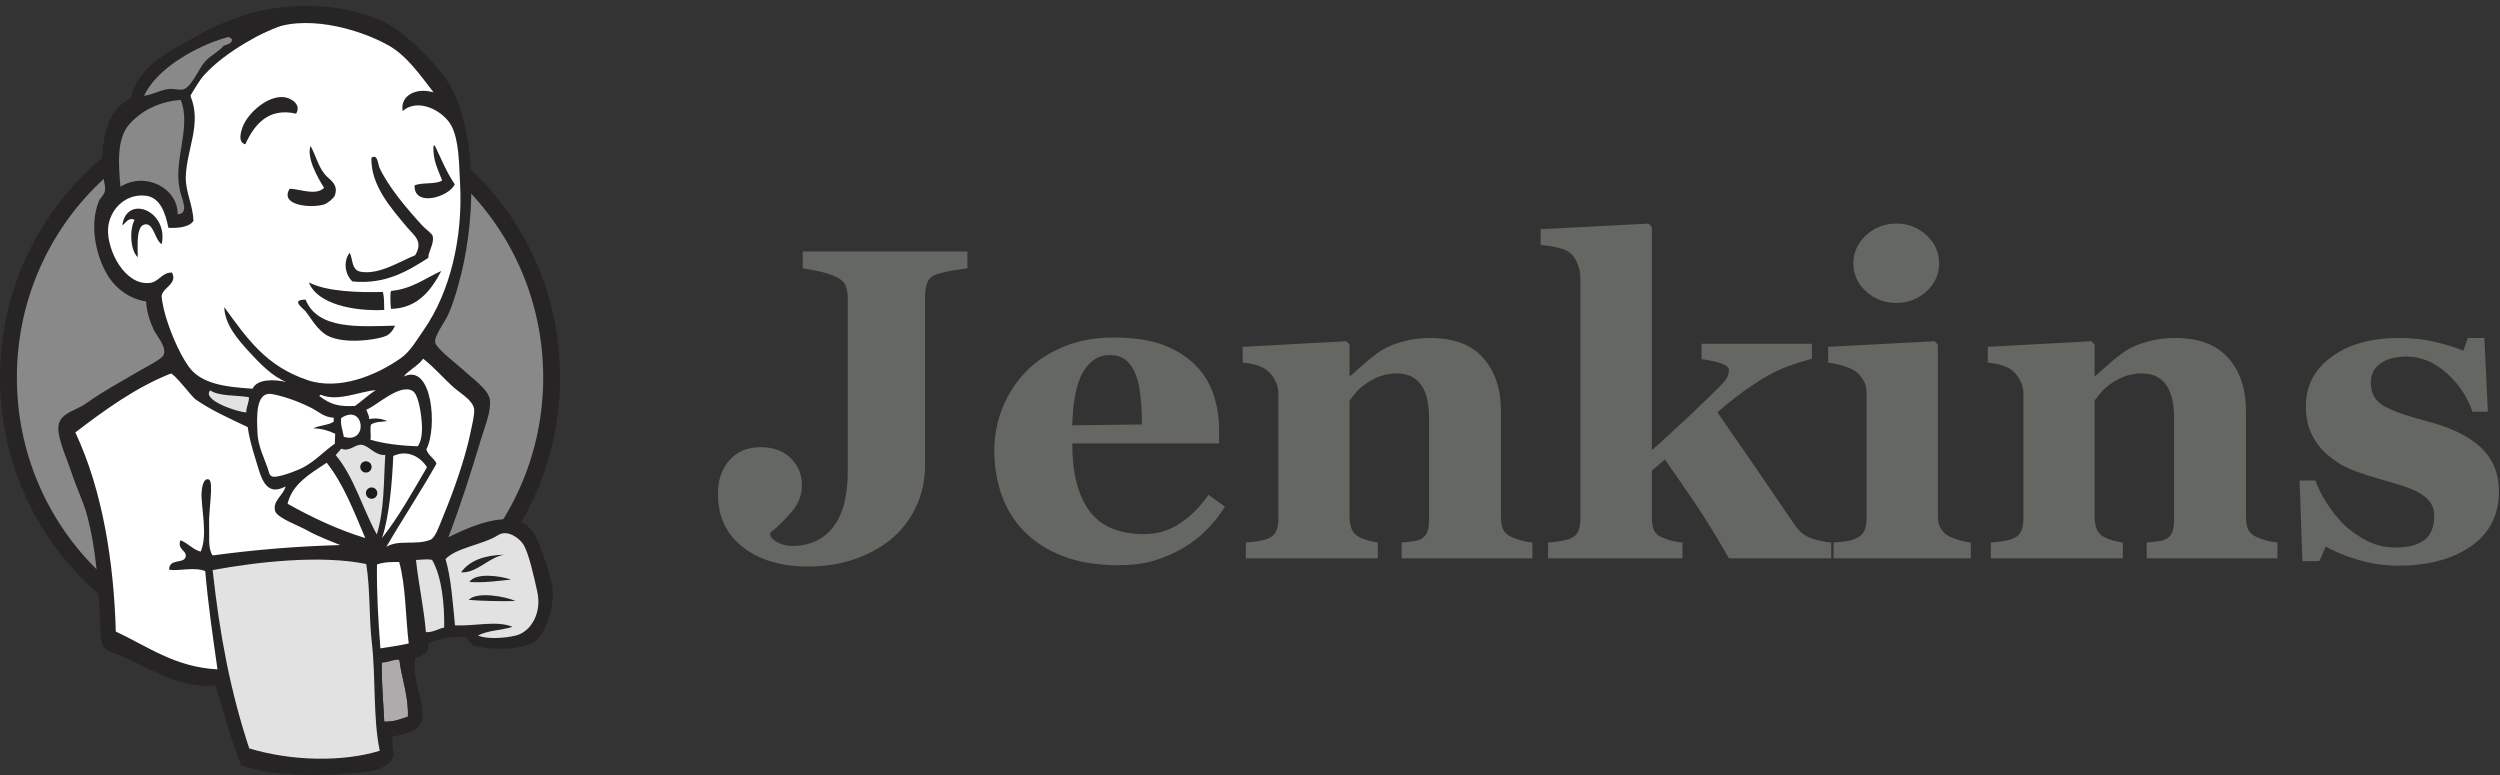 <?xml version="1.0" encoding="UTF-8"?>
<svg width="158px" height="49px" viewBox="0 0 158 49" version="1.1" xmlns="http://www.w3.org/2000/svg" xmlns:xlink="http://www.w3.org/1999/xlink">
    <rect x="0" y="0" width="158" height="49" fill="#333333" stroke="none"/>
    <!-- Generator: sketchtool 55.2 (78181) - https://sketchapp.com -->
    <title>9521EB39-1715-4EF7-BA8E-6ED3E5395B85</title>
    <desc>Created with sketchtool.</desc>
    <g id="Current" stroke="none" stroke-width="1" fill="none" fill-rule="evenodd">
        <g id="web2.0-_1-copy" transform="translate(-524, -1274)">
            <g id="Stacked-Group">
                <g id="#3" transform="translate(0, 610)">
                    <g id="Group-24" transform="translate(110, 619)">
                        <g id="Group-9" transform="translate(45, 44)">
                            <g id="Group-10">
                                <g id="Stacked-Group">
                                    <g id="logo_Jenkins_logo" transform="translate(369, 0)">
                                        <path d="M61.14,17.959 C60.774,18.005 60.463,18.05 60.206,18.096 C59.95,18.142 59.662,18.205 59.342,18.287 C58.967,18.388 58.727,18.565 58.621,18.82 C58.516,19.075 58.464,19.367 58.464,19.695 L58.464,30.382 C58.464,31.366 58.265,32.268 57.867,33.088 C57.469,33.908 56.922,34.596 56.227,35.152 C55.522,35.698 54.735,36.111 53.866,36.388 C52.997,36.666 52.068,36.805 51.08,36.805 C49.369,36.805 47.99,36.395 46.943,35.575 C45.895,34.755 45.371,33.63 45.371,32.2 C45.371,31.352 45.611,30.651 46.092,30.095 C46.572,29.539 47.233,29.261 48.075,29.261 C48.871,29.261 49.504,29.494 49.976,29.958 C50.447,30.423 50.682,30.997 50.682,31.68 C50.682,32.263 50.479,32.803 50.072,33.3 C49.664,33.796 49.2,34.254 48.679,34.673 L48.679,34.851 C48.761,35.033 48.939,35.188 49.214,35.316 C49.488,35.443 49.767,35.507 50.051,35.507 C51.149,35.507 52.011,35.115 52.638,34.332 C53.265,33.548 53.578,32.364 53.578,30.778 L53.578,19.832 C53.578,19.504 53.528,19.23 53.427,19.012 C53.326,18.793 53.084,18.602 52.7,18.438 C52.425,18.319 52.094,18.219 51.705,18.137 C51.316,18.055 50.993,17.996 50.737,17.959 L50.737,16.893 L61.14,16.893 L61.14,17.959 Z M77.416,33.02 C77.096,33.539 76.709,34.029 76.256,34.489 C75.803,34.949 75.289,35.343 74.712,35.671 C74.099,36.017 73.48,36.279 72.853,36.457 C72.226,36.634 71.506,36.723 70.691,36.723 C69.337,36.723 68.169,36.532 67.185,36.149 C66.201,35.767 65.389,35.252 64.749,34.605 C64.109,33.958 63.631,33.195 63.315,32.316 C62.999,31.437 62.841,30.482 62.841,29.453 C62.841,28.523 63.013,27.633 63.356,26.781 C63.699,25.929 64.186,25.171 64.818,24.506 C65.44,23.859 66.224,23.335 67.171,22.934 C68.118,22.533 69.177,22.333 70.348,22.333 C71.629,22.333 72.681,22.487 73.505,22.797 C74.328,23.107 75.01,23.535 75.55,24.082 C76.071,24.601 76.451,25.214 76.689,25.92 C76.926,26.626 77.045,27.366 77.045,28.141 L77.045,29.029 L67.768,29.029 C67.768,30.897 68.13,32.318 68.852,33.293 C69.575,34.268 70.723,34.755 72.297,34.755 C73.157,34.755 73.93,34.521 74.616,34.051 C75.303,33.582 75.888,32.988 76.373,32.268 L77.416,33.02 Z M72.174,27.826 C72.174,27.28 72.146,26.719 72.091,26.145 C72.036,25.571 71.94,25.102 71.803,24.738 C71.647,24.31 71.435,23.986 71.165,23.768 C70.895,23.549 70.554,23.44 70.142,23.44 C69.438,23.44 68.875,23.795 68.454,24.506 C68.034,25.216 67.805,26.341 67.768,27.881 L72.174,27.826 Z M96.849,36.286 L88.587,36.286 L88.587,35.288 C88.761,35.27 88.971,35.247 89.218,35.22 C89.465,35.193 89.653,35.147 89.781,35.083 C89.973,34.983 90.11,34.837 90.193,34.646 C90.275,34.455 90.316,34.172 90.316,33.799 L90.316,27.403 C90.316,26.473 90.145,25.774 89.802,25.305 C89.458,24.836 88.953,24.601 88.285,24.601 C87.919,24.601 87.578,24.656 87.263,24.765 C86.947,24.875 86.638,25.034 86.336,25.243 C86.071,25.426 85.858,25.612 85.698,25.804 C85.538,25.995 85.403,26.164 85.293,26.309 L85.293,33.648 C85.293,33.967 85.339,34.234 85.431,34.448 C85.522,34.662 85.673,34.824 85.883,34.933 C86.03,35.015 86.213,35.088 86.432,35.152 C86.652,35.215 86.867,35.261 87.077,35.288 L87.077,36.286 L78.733,36.286 L78.733,35.288 C78.962,35.27 79.193,35.245 79.426,35.213 C79.66,35.181 79.859,35.138 80.023,35.083 C80.316,34.983 80.518,34.828 80.627,34.619 C80.737,34.409 80.792,34.136 80.792,33.799 L80.792,25.845 C80.792,25.562 80.719,25.284 80.572,25.011 C80.426,24.738 80.234,24.515 79.996,24.342 C79.831,24.232 79.623,24.141 79.372,24.068 C79.12,23.995 78.843,23.945 78.541,23.918 L78.541,22.92 L85.087,22.565 L85.293,22.77 L85.293,24.752 L85.348,24.752 C85.604,24.524 85.915,24.25 86.281,23.932 C86.647,23.613 86.986,23.353 87.297,23.153 C87.636,22.934 88.079,22.747 88.628,22.592 C89.177,22.437 89.763,22.36 90.385,22.36 C91.876,22.36 92.995,22.781 93.74,23.624 C94.486,24.467 94.859,25.585 94.859,26.979 L94.859,33.676 C94.859,34.013 94.909,34.282 95.01,34.482 C95.11,34.682 95.298,34.842 95.572,34.96 C95.719,35.024 95.899,35.088 96.114,35.152 C96.329,35.215 96.574,35.261 96.849,35.288 L96.849,36.286 Z M115.732,36.286 L109.269,36.286 C108.473,34.892 107.745,33.71 107.087,32.74 C106.428,31.769 105.806,30.87 105.22,30.04 L104.397,30.737 L104.397,33.717 C104.397,34.045 104.445,34.313 104.541,34.523 C104.637,34.733 104.822,34.887 105.097,34.988 C105.261,35.061 105.453,35.124 105.673,35.179 C105.893,35.234 106.112,35.27 106.332,35.288 L106.332,36.286 L97.837,36.286 L97.837,35.288 C98.066,35.27 98.294,35.245 98.523,35.213 C98.752,35.181 98.953,35.138 99.127,35.083 C99.42,34.983 99.619,34.828 99.724,34.619 C99.829,34.409 99.882,34.136 99.882,33.799 L99.882,18.561 C99.882,18.26 99.815,17.948 99.683,17.624 C99.55,17.301 99.356,17.057 99.099,16.893 C98.926,16.784 98.665,16.693 98.317,16.62 C97.969,16.547 97.654,16.502 97.37,16.483 L97.37,15.486 L104.191,15.13 L104.397,15.349 L104.397,29.453 C105.074,28.851 105.835,28.154 106.682,27.362 C107.528,26.569 108.207,25.913 108.72,25.394 C109.022,25.084 109.189,24.849 109.221,24.69 C109.253,24.531 109.269,24.433 109.269,24.396 C109.269,24.232 109.124,24.096 108.836,23.986 C108.548,23.877 108.116,23.781 107.539,23.699 L107.539,22.729 L114.511,22.729 L114.511,23.672 C113.596,23.927 112.898,24.166 112.418,24.389 C111.938,24.613 111.414,24.911 110.847,25.284 C110.472,25.53 110.108,25.788 109.756,26.057 C109.404,26.325 108.999,26.66 108.541,27.061 C109.438,28.355 110.266,29.553 111.025,30.655 C111.785,31.758 112.581,32.924 113.413,34.154 C113.697,34.582 114.049,34.869 114.47,35.015 C114.891,35.161 115.312,35.252 115.732,35.288 L115.732,36.286 Z M124.557,36.286 L115.883,36.286 L115.883,35.288 C116.121,35.27 116.355,35.247 116.583,35.22 C116.812,35.193 117.009,35.147 117.173,35.083 C117.466,34.974 117.672,34.817 117.791,34.612 C117.91,34.407 117.969,34.136 117.969,33.799 L117.969,25.845 C117.969,25.526 117.896,25.246 117.75,25.004 C117.603,24.763 117.42,24.569 117.201,24.424 C117.036,24.314 116.787,24.209 116.453,24.109 C116.119,24.009 115.815,23.945 115.54,23.918 L115.54,22.92 L122.265,22.565 L122.471,22.77 L122.471,33.621 C122.471,33.94 122.539,34.211 122.677,34.434 C122.814,34.657 123.011,34.824 123.267,34.933 C123.45,35.015 123.651,35.088 123.871,35.152 C124.09,35.215 124.319,35.261 124.557,35.288 L124.557,36.286 Z M122.553,17.645 C122.553,18.337 122.285,18.927 121.75,19.415 C121.215,19.902 120.581,20.146 119.85,20.146 C119.108,20.146 118.47,19.902 117.935,19.415 C117.4,18.927 117.132,18.337 117.132,17.645 C117.132,16.953 117.4,16.36 117.935,15.868 C118.47,15.376 119.108,15.13 119.85,15.13 C120.591,15.13 121.226,15.376 121.757,15.868 C122.288,16.36 122.553,16.953 122.553,17.645 Z M143.935,36.286 L135.673,36.286 L135.673,35.288 C135.847,35.27 136.057,35.247 136.304,35.22 C136.551,35.193 136.739,35.147 136.867,35.083 C137.059,34.983 137.196,34.837 137.279,34.646 C137.361,34.455 137.402,34.172 137.402,33.799 L137.402,27.403 C137.402,26.473 137.231,25.774 136.887,25.305 C136.544,24.836 136.039,24.601 135.371,24.601 C135.005,24.601 134.664,24.656 134.349,24.765 C134.033,24.875 133.724,25.034 133.422,25.243 C133.157,25.426 132.944,25.612 132.784,25.804 C132.624,25.995 132.489,26.164 132.379,26.309 L132.379,33.648 C132.379,33.967 132.425,34.234 132.516,34.448 C132.608,34.662 132.759,34.824 132.969,34.933 C133.116,35.015 133.299,35.088 133.518,35.152 C133.738,35.215 133.953,35.261 134.163,35.288 L134.163,36.286 L125.819,36.286 L125.819,35.288 C126.048,35.27 126.279,35.245 126.512,35.213 C126.746,35.181 126.945,35.138 127.109,35.083 C127.402,34.983 127.603,34.828 127.713,34.619 C127.823,34.409 127.878,34.136 127.878,33.799 L127.878,25.845 C127.878,25.562 127.805,25.284 127.658,25.011 C127.512,24.738 127.32,24.515 127.082,24.342 C126.917,24.232 126.709,24.141 126.457,24.068 C126.206,23.995 125.929,23.945 125.627,23.918 L125.627,22.92 L132.173,22.565 L132.379,22.77 L132.379,24.752 L132.434,24.752 C132.69,24.524 133.001,24.25 133.367,23.932 C133.733,23.613 134.072,23.353 134.383,23.153 C134.721,22.934 135.165,22.747 135.714,22.592 C136.263,22.437 136.849,22.36 137.471,22.36 C138.962,22.36 140.08,22.781 140.826,23.624 C141.572,24.467 141.945,25.585 141.945,26.979 L141.945,33.676 C141.945,34.013 141.995,34.282 142.096,34.482 C142.196,34.682 142.384,34.842 142.658,34.96 C142.805,35.024 142.985,35.088 143.2,35.152 C143.415,35.215 143.66,35.261 143.935,35.288 L143.935,36.286 Z M151.565,36.751 C150.677,36.751 149.811,36.621 148.964,36.361 C148.118,36.101 147.462,35.826 146.995,35.534 L146.583,36.464 L145.513,36.464 L145.334,31.366 L146.336,31.366 C146.473,31.776 146.702,32.238 147.022,32.753 C147.343,33.268 147.709,33.73 148.12,34.14 C148.55,34.55 149.042,34.897 149.596,35.179 C150.149,35.461 150.741,35.603 151.373,35.603 C152.205,35.603 152.825,35.441 153.232,35.117 C153.639,34.794 153.843,34.295 153.843,33.621 C153.843,33.257 153.752,32.956 153.569,32.719 C153.386,32.482 153.134,32.277 152.814,32.104 C152.457,31.922 152.066,31.767 151.64,31.639 C151.215,31.512 150.691,31.357 150.069,31.175 C149.447,30.992 148.914,30.808 148.47,30.621 C148.026,30.434 147.567,30.141 147.091,29.74 C146.679,29.384 146.35,28.956 146.103,28.455 C145.856,27.954 145.732,27.357 145.732,26.665 C145.732,25.38 146.274,24.342 147.359,23.549 C148.443,22.756 149.863,22.36 151.62,22.36 C152.452,22.36 153.219,22.444 153.919,22.613 C154.618,22.781 155.206,22.966 155.682,23.166 L155.97,22.36 L157.013,22.36 L157.233,27.02 L156.258,27.02 C155.938,26.073 155.389,25.255 154.612,24.567 C153.834,23.879 152.997,23.535 152.1,23.535 C151.396,23.535 150.842,23.681 150.44,23.973 C150.037,24.264 149.836,24.67 149.836,25.189 C149.836,25.881 150.131,26.382 150.721,26.692 C151.311,27.002 152.137,27.293 153.198,27.567 C154.836,27.986 156.034,28.558 156.794,29.282 C157.553,30.006 157.933,30.929 157.933,32.049 C157.933,33.544 157.345,34.701 156.169,35.521 C154.994,36.341 153.459,36.751 151.565,36.751 Z" id="Jenkins" fill="#656763" fill-rule="nonzero"></path>
                                        <g id="g3393" transform="translate(18, 25.477) scale(-1, 1) rotate(-180) translate(-18, -25.477) translate(0, 0.977)">
                                            <path d="M34.865,25.182 C34.865,15.553 27.179,7.747 17.699,7.747 C8.219,7.747 0.533,15.553 0.533,25.182 C0.533,34.811 8.219,42.618 17.699,42.618 C27.179,42.618 34.865,34.811 34.865,25.182" id="path22" fill="#898989"></path>
                                            <path d="M5.942,37.076 C2.93,34.016 1.066,29.791 1.066,25.117 L1.066,25.117 C1.066,20.444 2.93,16.218 5.942,13.159 L5.942,13.159 C8.955,10.099 13.108,8.211 17.699,8.211 L17.699,8.211 C22.29,8.211 26.443,10.099 29.456,13.159 L29.456,13.159 C32.467,16.218 34.331,20.444 34.331,25.117 L34.331,25.117 C34.331,29.791 32.467,34.016 29.456,37.076 L29.456,37.076 C26.443,40.135 22.29,42.023 17.699,42.023 L17.699,42.023 C13.108,42.023 8.955,40.135 5.942,37.076 L5.942,37.076 Z M5.18,12.419 C1.979,15.669 0,20.161 0,25.117 L0,25.117 C0,30.073 1.979,34.565 5.18,37.816 L5.18,37.816 C8.38,41.067 12.809,43.082 17.699,43.082 L17.699,43.082 C22.588,43.082 27.018,41.067 30.218,37.816 L30.218,37.816 C33.419,34.565 35.398,30.073 35.397,25.117 L35.397,25.117 C35.398,20.161 33.419,15.669 30.218,12.419 L30.218,12.419 C27.018,9.167 22.588,7.152 17.699,7.152 L17.699,7.152 C12.809,7.152 8.38,9.167 5.18,12.419 L5.18,12.419 L5.18,12.419 Z" id="path26" fill="#262424" fill-rule="nonzero"></path>
                                            <polyline id="path28" fill="#FFFFFF" points="24.925 25.085 22.309 24.696 18.778 24.306 16.489 24.241 14.266 24.306 12.565 24.826 11.061 26.449 9.884 29.761 9.623 30.475 8.053 30.995 7.138 32.488 6.484 34.631 7.203 36.514 8.903 37.099 10.276 36.449 10.93 35.021 11.715 35.151 11.977 35.475 11.715 36.969 11.65 38.852 12.042 41.449 12.027 42.933 13.219 44.826 15.312 46.32 18.974 47.878 23.028 47.294 26.559 44.761 28.194 42.164 29.241 40.281 29.502 35.605 28.717 31.579 27.279 28.007 25.905 26.124"></polyline>
                                            <polyline id="path30" fill="#FFFFFF" points="22.701 13.851 13.35 13.462 13.35 11.903 14.135 6.449 13.742 5.994 7.203 8.202 6.745 8.981 6.091 16.319 4.587 20.735 4.26 21.774 9.492 25.345 11.127 25.995 12.565 24.241 13.808 23.137 15.246 22.683 15.9 22.488 16.685 19.111 17.274 18.397 18.778 18.916 17.731 16.903 23.42 14.241 22.701 13.851"></polyline>
                                            <polyline id="path32" fill="#898989" points="7.203 36.514 8.903 37.099 10.276 36.449 10.93 35.021 11.715 35.151 11.911 35.93 11.519 37.423 11.911 40.995 11.584 42.943 12.761 44.307 15.312 46.32 14.592 47.294 10.996 45.54 9.492 44.372 8.642 42.553 7.334 40.8 6.941 38.722 7.203 36.514"></polyline>
                                            <polyline id="path60" fill="#FFFFFF" points="23.29 13.786 25.709 13.851 26.298 7.877 23.813 7.552 23.29 13.786"></polyline>
                                            <path d="M27.606,13.981 C27.606,13.981 29.11,17.747 29.11,17.942 C29.11,18.137 30.418,23.397 30.418,23.397 L27.475,26.449 L26.886,26.968 L25.317,25.41 C20.865,25.216 17.842,24.883 16.248,24.411 C14.654,23.939 14.483,23.326 15.734,22.572 C15.153,19.193 15.325,17.009 16.248,16.021 C17.172,15.032 19.737,14.287 23.944,13.786 L27.606,13.981 Z" id="path62" fill="#FFFFFF"></path>
                                            <polygon id="path68" fill="#E2E2E2" points="14.135 6.449 13.461 10.474 13.35 13.462 19.478 13.786 23.29 13.786 23.747 7.065 24.283 1.025 23.466 0.733 18.497 0.344 15.489 0.993"></polygon>
                                            <polygon id="path72" fill="#E2E2E2" points="26.409 8.396 28.96 9.11 31.102 8.396 32.961 8.396 33.799 9.37 34.518 11.578 33.21 15.409 31.706 15.604 29.613 14.955 27.606 13.981 26.54 14.175 25.709 13.851"></polygon>
                                            <path d="M23.793,14.305 L22.355,17.942 L20.851,20.085 C20.851,20.085 21.178,20.994 21.635,20.994 C22.093,20.994 23.14,20.994 23.14,20.994 L24.578,20.474 L24.447,18.072 L23.793,14.305" id="path76" fill="#E2E2E2" fill-rule="nonzero"></path>
                                            <polyline id="path80" fill="#E2E2E2" fill-rule="nonzero" points="16.077 24.11 14.266 24.306 12.565 24.826 12.565 24.241 13.396 23.331 16.012 22.163"></polyline>
                                            <path d="M18.713,41.793 C16.931,42.205 16.045,41.052 15.505,39.857 C15.023,39.973 15.215,40.624 15.336,40.956 C15.656,41.827 16.941,42.987 17.992,42.83 C18.444,42.762 19.055,42.352 18.713,41.793" id="path100" fill="#262424"></path>
                                            <path d="M27.397,39.778 C27.425,39.776 27.454,39.775 27.482,39.774 C27.885,38.943 28.233,38.063 28.741,37.33 C28.401,36.543 26.164,35.846 26.199,37.259 C26.682,37.469 27.517,37.302 27.946,37.571 C27.698,38.246 27.341,38.822 27.397,39.778" id="path102" fill="#262424"></path>
                                            <path d="M19.626,39.756 C20.008,39.06 20.132,38.329 20.676,37.804 C20.92,37.567 21.396,37.278 21.16,36.62 C21.105,36.465 20.702,36.119 20.47,36.051 C19.62,35.802 17.642,35.999 18.312,37.051 C19.014,37.018 19.958,36.598 20.483,37.104 C20.08,37.744 19.361,39.01 19.626,39.756" id="path104" fill="#262424"></path>
                                            <path d="M27.079,32.685 C25.8,31.87 24.374,30.983 22.279,31.189 C21.831,31.575 21.661,32.435 22.095,33.003 C22.322,32.617 22.18,31.906 22.811,31.799 C23.999,31.597 25.383,32.521 26.238,32.844 C26.768,33.732 26.192,34.058 25.715,34.63 C24.737,35.8 23.425,37.251 23.473,39.004 C23.868,39.288 23.902,38.569 23.959,38.438 C24.469,37.252 25.755,35.734 26.693,34.718 C26.923,34.468 27.302,34.228 27.344,34.063 C27.466,33.582 27.028,33.005 27.079,32.685" id="path106" fill="#262424"></path>
                                            <path d="M10.221,33.544 C9.82,33.771 9.725,34.772 9.255,34.8 C8.582,34.841 8.705,33.502 8.707,32.72 C8.245,33.137 8.163,34.422 8.503,35.081 C8.116,35.27 7.943,34.873 7.728,34.733 C8.004,36.726 10.663,35.657 10.221,33.544" id="path108" fill="#262424"></path>
                                            <path d="M27.893,31.856 C27.298,30.731 26.456,29.492 24.709,29.456 C24.673,29.819 24.646,30.372 24.711,30.59 C26.046,30.718 26.87,31.393 27.893,31.856" id="path110" fill="#262424"></path>
                                            <path d="M19.525,31.126 C20.639,30.544 22.686,30.482 24.2,30.526 C24.282,30.197 24.28,29.79 24.283,29.388 C22.337,29.291 20.035,29.77 19.525,31.126" id="path112" fill="#262424"></path>
                                            <path d="M19.313,30.041 C20.084,28.121 22.731,28.342 24.964,28.395 C24.866,28.146 24.653,27.851 24.388,27.744 C23.672,27.455 21.699,27.236 20.706,27.76 C20.076,28.092 19.671,28.844 19.326,29.284 C19.159,29.497 18.329,30.04 19.313,30.041" id="path114" fill="#262424"></path>
                                            <path d="M31.85,13.921 C30.838,13.72 30.127,12.743 29.14,12.806 C29.682,13.566 30.633,13.886 31.85,13.921" id="path118" fill="#262424"></path>
                                            <path d="M32.297,12.348 C31.472,12.262 30.503,12.129 29.666,12.198 C30.062,12.798 31.588,12.591 32.297,12.348" id="path120" fill="#262424"></path>
                                            <path d="M32.582,10.992 C31.655,10.972 30.503,10.991 29.622,11.064 C30.143,11.62 31.981,11.271 32.582,10.992" id="path122" fill="#262424"></path>
                                            <path d="M25.241,7.281 C25.374,6.125 25.836,4.954 25.778,3.687 C25.265,3.516 24.971,3.366 24.284,3.366 C24.236,4.443 24.091,6.088 24.134,7.114 C24.472,7.091 24.97,7.353 25.241,7.281" id="path124" fill="#ADABAB"></path>
                                            <path d="M24.134,7.114 C24.091,6.088 24.236,4.443 24.284,3.366 C24.971,3.366 25.265,3.516 25.778,3.687 C25.836,4.954 25.374,6.125 25.241,7.281 C24.97,7.353 24.472,7.091 24.134,7.114 L24.134,7.114 Z M13.439,12.948 C13.892,8.814 14.548,5.338 15.751,1.677 C18.422,0.872 21.641,0.802 24.001,1.528 C23.568,3.594 23.757,6.11 23.504,8.315 C23.313,9.973 23.41,11.64 23.148,13.331 C20.288,13.922 16.246,13.469 13.439,12.948 L13.439,12.948 Z M23.825,13.305 C23.8,11.53 23.905,9.778 24.041,8 C24.728,8.103 25.194,8.171 25.832,8.31 C25.625,10.021 25.65,11.947 25.228,13.461 C24.74,13.457 24.311,13.467 23.825,13.305 L23.825,13.305 Z M27.308,13.592 C26.982,13.666 26.603,13.594 26.291,13.588 C26.438,12.141 26.793,10.544 26.918,9.024 C27.407,9.009 27.669,9.239 28.072,9.316 C28.094,10.649 27.955,12.487 27.308,13.592 L27.308,13.592 Z M32.582,8.806 C33.603,9.053 34.245,10.295 33.959,11.57 C33.768,12.427 33.426,14.041 33.061,14.59 C32.791,14.995 32.059,15.526 31.475,15.154 C30.524,14.55 28.849,14.374 28.156,13.643 C28.504,12.493 28.612,10.915 28.755,9.458 C29.943,9.385 31.404,9.783 32.392,9.36 C31.702,9.139 30.807,9.137 30.212,8.814 C30.699,8.58 31.839,8.627 32.582,8.806 L32.582,8.806 Z M23.086,14.973 C22.369,16.648 21.718,18.384 20.647,19.733 C19.609,19.042 18.467,18.392 18.175,17.138 C19.66,16.303 21.392,15.48 23.086,14.973 Z M24.854,20.16 C24.786,18.485 24.594,16.287 24.144,14.974 C25.217,16.331 26.082,17.91 26.986,19.447 C26.6,20.061 25.795,20.597 24.854,20.16 L24.854,20.16 Z M22.85,20.867 C22.444,20.91 22.099,20.403 21.571,20.622 C21.449,20.49 21.339,20.346 21.216,20.216 C22.383,18.819 22.913,16.838 23.814,15.197 C24.298,16.774 24.242,18.501 24.349,20.221 C23.684,20.179 23.316,20.818 22.85,20.867 Z M21.561,22.556 C21.518,22.078 21.63,21.921 21.727,21.373 C23.31,20.882 23.034,23.531 21.561,22.556 Z M19.806,23.128 C19.124,23.498 18.099,23.901 17.218,24.068 C16.125,24.276 16.228,22.589 16.274,21.583 C16.31,20.786 16.728,19.943 16.909,19.414 C16.994,19.167 17.013,18.905 17.226,18.856 C17.602,18.768 18.843,19.261 19.196,19.453 C19.944,19.857 20.524,20.5 21.159,20.932 C21.167,21.142 21.175,21.352 21.184,21.562 C20.802,21.751 20.361,21.885 19.8,21.909 C20.181,22.099 20.74,22.096 21.086,22.322 C21.09,22.406 21.093,22.49 21.096,22.574 C20.464,22.622 20.223,22.902 19.806,23.128 L19.806,23.128 Z M13.29,24.304 C12.724,23.733 14.878,22.955 15.564,22.913 C15.56,23.274 15.771,23.615 15.728,23.874 C14.914,24.016 13.843,23.922 13.29,24.304 L13.29,24.304 Z M20.264,24.035 C20.262,23.98 20.188,24 20.176,23.955 C20.905,23.389 21.446,23.272 22.437,23.321 C22.885,23.643 23.281,24.02 23.747,24.322 C22.675,24.227 21.326,23.566 20.264,24.035 L20.264,24.035 Z M26.666,22.108 C26.635,22.742 26.468,24.046 26.073,24.274 C25.245,24.755 23.772,23.305 23.148,23.084 C23.216,22.89 23.328,22.736 23.337,22.488 C23.706,22.578 24.155,22.516 24.475,22.36 C24.105,22.319 23.695,22.322 23.45,22.147 C23.36,21.89 23.472,21.539 23.412,21.182 C24.29,20.936 25.293,20.805 26.402,20.773 C26.618,21.051 26.692,21.582 26.666,22.108 L26.666,22.108 Z M12.337,23.751 C12.159,23.877 10.956,25.431 10.791,25.367 C8.615,24.515 6.58,23.041 4.762,21.647 C6.495,17.953 7.195,13.426 7.319,9.064 C9.305,8.141 11.05,6.812 13.745,6.673 C13.433,8.864 13.148,10.819 12.971,12.882 C12.294,13.165 11.322,12.869 10.689,12.97 C10.683,13.728 11.657,13.302 11.738,13.812 C11.799,14.198 11.202,14.227 11.396,14.834 C11.892,14.655 12.152,14.26 12.68,14.112 C13.163,15.161 12.674,17.017 12.743,17.893 C12.756,18.058 12.826,18.805 13.197,18.674 C13.526,18.558 13.179,16.687 13.215,15.857 C13.247,15.093 13.122,14.353 13.433,13.873 C16.038,14.225 18.684,14.453 21.502,14.529 C20.882,14.793 20.146,15.043 19.338,15.495 C18.901,15.74 17.521,16.25 17.394,16.663 C17.193,17.321 17.923,17.671 18.048,18.235 C16.733,17.523 16.477,18.918 16.166,19.906 C15.884,20.8 15.724,21.469 15.655,21.985 C14.522,22.521 13.311,23.064 12.337,23.751 L12.337,23.751 Z M25.516,25.179 C27.329,26.052 27.656,21.916 26.945,20.583 C27.055,20.186 27.433,20.034 27.587,19.676 C26.575,17.876 25.451,16.196 24.419,14.417 C25.187,14.892 26.284,14.502 27.188,14.857 C27.518,14.987 27.757,15.738 28.007,16.339 C28.695,17.992 29.418,20.076 29.739,21.653 C29.812,22.013 30.009,22.796 29.965,23.116 C29.886,23.688 29.103,24.113 28.705,24.467 C27.972,25.121 27.51,25.697 26.745,26.309 C26.435,25.854 25.77,25.549 25.516,25.179 L25.516,25.179 Z M8.19,41.147 C7.326,40.203 7.507,38.434 7.611,37.176 C9.173,38.151 11.246,37.098 11.226,35.439 C11.972,35.459 11.505,36.364 11.37,36.947 C10.929,38.851 12.113,40.92 11.424,42.662 C10.086,42.561 8.987,42.019 8.19,41.147 L8.19,41.147 Z M14.372,46.626 C12.416,46.076 9.909,44.664 9.105,42.919 C9.728,43.009 10.16,43.321 10.774,43.36 C11.006,43.375 11.31,43.263 11.577,43.329 C12.108,43.46 12.556,44.643 12.957,45.083 C13.348,45.513 13.818,45.697 14.139,46.089 C14.346,46.188 14.651,46.181 14.663,46.489 C14.574,46.584 14.479,46.656 14.372,46.626 L14.372,46.626 Z M24.554,46.108 C22.524,47.246 19.088,48.102 16.928,47.032 C15.185,46.17 12.83,44.742 12.027,42.933 C12.777,41.187 11.804,39.588 11.742,37.815 C11.709,36.872 12.19,36.049 12.226,35.022 C11.97,34.602 11.185,34.55 10.642,34.579 C10.46,35.487 10.14,36.508 9.198,36.61 C7.865,36.755 6.891,35.66 6.83,34.515 C6.759,33.169 7.871,30.939 9.448,31.093 C10.058,31.153 10.207,31.76 10.871,31.753 C11.231,31.041 10.316,30.817 10.222,30.307 C10.198,30.175 10.298,29.661 10.356,29.419 C10.643,28.244 11.281,26.723 11.91,25.828 C12.708,24.693 14.275,24.522 15.961,24.411 C16.262,25.055 17.372,25.002 18.094,24.834 C17.228,25.174 16.423,26 15.755,26.731 C14.989,27.57 14.212,28.47 14.173,29.567 C15.622,27.571 16.819,25.827 19.453,24.949 C21.447,24.285 23.775,25.254 25.307,26.322 C25.942,26.766 26.322,27.47 26.774,28.115 C28.464,30.53 29.253,33.976 29.079,37.317 C29.008,38.695 29.011,40.068 28.546,40.995 C28.059,41.964 26.414,42.831 25.45,41.954 C25.272,42.897 26.251,43.48 27.402,43.14 C26.582,44.192 25.72,45.455 24.554,46.108 L24.554,46.108 Z M28.337,15.023 C29.923,15.806 32.888,17.131 33.882,15.02 C34.249,14.242 34.68,12.927 34.87,12.124 C35.139,10.99 34.579,8.609 33.406,8.228 C32.37,7.893 31.161,7.913 29.913,8.162 C29.766,8.283 29.603,8.495 29.488,8.715 C28.597,8.75 27.763,8.668 27.059,8.304 C27.126,7.65 26.68,7.545 26.262,7.41 C25.952,6.19 26.882,4.598 26.659,3.485 C26.501,2.693 25.519,2.571 24.797,2.422 C24.774,1.982 24.829,1.614 24.878,1.242 C24.713,0.638 23.973,0.295 23.272,0.21 C20.965,-0.065 17.463,-0.189 15.244,0.604 C14.625,2.112 14.137,3.946 13.621,5.668 C11.457,5.439 9.707,6.595 8.057,7.353 C7.485,7.616 6.695,7.761 6.482,8.213 C6.275,8.65 6.359,9.488 6.308,10.279 C6.177,12.301 6.065,14.251 5.528,16.321 C5.287,17.249 4.866,18.069 4.572,18.964 C4.301,19.794 3.827,20.819 3.703,21.646 C3.52,22.872 4.683,22.94 5.426,23.471 C6.575,24.293 7.477,24.747 8.722,25.488 C9.09,25.708 10.202,26.264 10.328,26.52 C10.58,27.027 9.897,27.743 9.714,28.141 C9.425,28.77 9.275,29.304 9.233,29.925 C8.189,30.088 7.398,30.705 6.92,31.401 C6.129,32.552 5.581,34.682 6.265,36.303 C6.319,36.43 6.586,36.681 6.626,36.877 C6.704,37.263 6.479,37.776 6.465,38.187 C6.393,40.293 6.824,42.107 8.252,42.742 C8.831,45.035 10.906,45.797 12.86,46.937 C13.591,47.362 14.396,47.635 15.228,47.939 C18.211,49.029 22.789,48.824 25.265,46.964 C26.315,46.175 27.993,44.51 28.594,43.305 C30.179,40.122 30.066,34.803 28.957,30.932 C28.808,30.412 28.592,29.648 28.29,29.024 C28.08,28.588 27.425,27.715 27.505,27.33 C27.587,26.932 28.997,25.869 29.299,25.58 C29.843,25.058 30.878,24.366 30.961,23.708 C31.051,23.008 30.651,22.05 30.448,21.374 C29.769,19.119 29.107,17.034 28.337,15.023 L28.337,15.023 Z" id="path130" fill="#262424"></path>
                                            <path d="M23.486,19.468 C23.486,19.271 23.325,19.111 23.126,19.111 C22.928,19.111 22.767,19.271 22.767,19.468 C22.767,19.665 22.928,19.825 23.126,19.825 C23.325,19.825 23.486,19.665 23.486,19.468" id="path134" fill="#1D1919"></path>
                                            <path d="M23.846,17.812 C23.846,17.615 23.685,17.455 23.486,17.455 C23.287,17.455 23.126,17.615 23.126,17.812 C23.126,18.009 23.287,18.17 23.486,18.17 C23.685,18.17 23.846,18.009 23.846,17.812" id="path136" fill="#1D1919"></path>
                                        </g>
                                    </g>
                                </g>
                            </g>
                        </g>
                    </g>
                </g>
            </g>
        </g>
    </g>
</svg>
